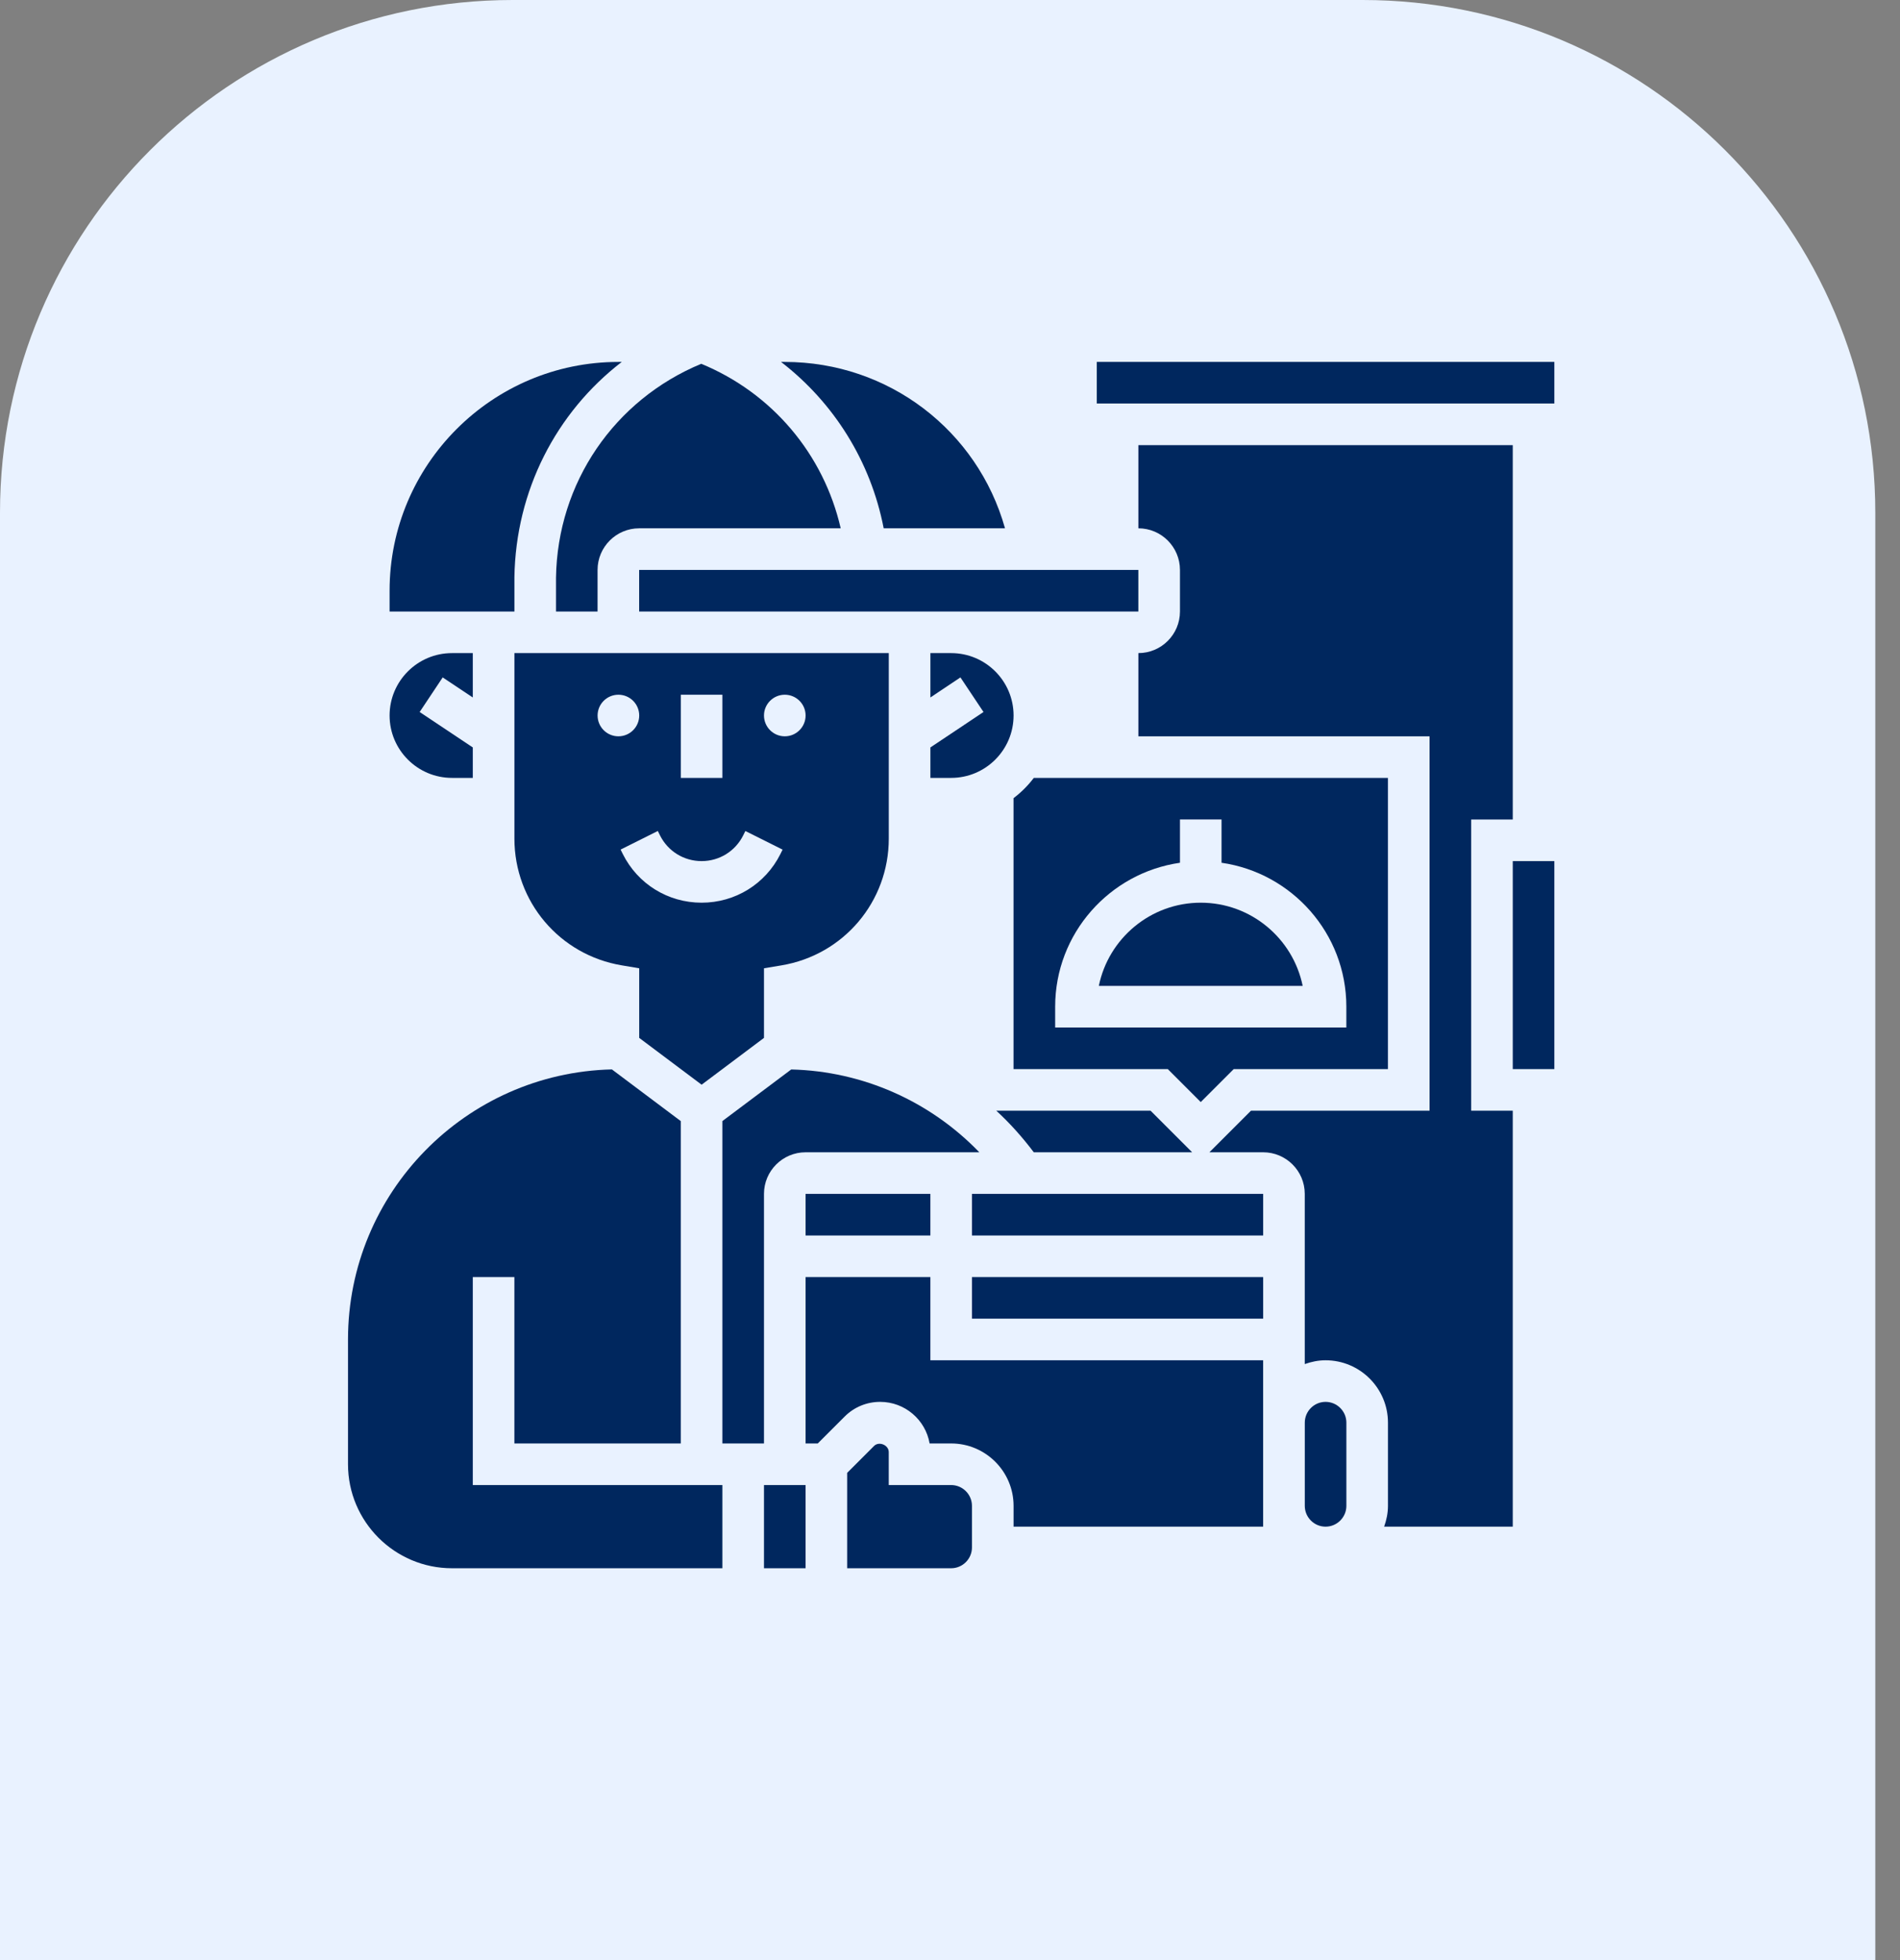 <svg width="63" height="65" viewBox="0 0 63 65" fill="none" xmlns="http://www.w3.org/2000/svg">
<rect x="0" y="0" width="63" height="65" fill="#808080" stroke="none"/>
<path d="M0 17C0 7.611 7.611 0 17 0H45.181C54.569 0 62.181 7.611 62.181 17V65H0V17Z" fill="#E9F2FF"/>
<g clip-path="url(#clip0_552_43)">
<path d="M40.908 35.449H46.021V25.794H34.279C34.087 26.048 33.861 26.273 33.607 26.466V35.449H38.721L39.814 36.543L40.908 35.449ZM34.987 34.07V33.38C34.987 30.953 36.789 28.944 39.125 28.608V27.173H40.504V28.608C42.84 28.944 44.642 30.953 44.642 33.38V34.07H34.987Z" fill="#00275E"/>
<path d="M14.987 25.794H15.677V24.784L13.915 23.609L14.679 22.462L15.677 23.127V21.656H14.987C13.846 21.656 12.918 22.584 12.918 23.725C12.918 24.866 13.846 25.794 14.987 25.794Z" fill="#00275E"/>
<path d="M18.436 20.277H19.814V18.898C19.814 18.137 20.433 17.518 21.194 17.518H27.876C27.312 15.062 25.605 13.033 23.252 12.063C20.367 13.259 18.484 16.01 18.436 19.153V20.277Z" fill="#00275E"/>
<path d="M17.057 19.142C17.101 16.27 18.438 13.678 20.616 12.001H20.504C16.321 12.001 12.918 15.404 12.918 19.587V20.277H17.057V19.142Z" fill="#00275E"/>
<path d="M33.035 36.829C33.488 37.246 33.902 37.709 34.278 38.208H39.529L38.15 36.829H33.035Z" fill="#00275E"/>
<path d="M29.301 17.518H33.324C32.415 14.277 29.464 12.001 26.022 12.001H25.898C27.649 13.351 28.872 15.297 29.301 17.518Z" fill="#00275E"/>
<path d="M23.264 35.967L25.332 34.415V32.107L25.908 32.011C27.973 31.667 29.47 29.898 29.47 27.806V21.656H17.057V27.806C17.057 29.898 18.555 31.666 20.619 32.01L21.195 32.107V34.415L23.264 35.967ZM26.022 23.036C26.403 23.036 26.712 23.345 26.712 23.725C26.712 24.106 26.403 24.415 26.022 24.415C25.642 24.415 25.332 24.106 25.332 23.725C25.332 23.345 25.642 23.036 26.022 23.036ZM22.574 23.036H23.953V25.794H22.574V23.036ZM19.815 23.725C19.815 23.345 20.124 23.036 20.505 23.036C20.886 23.036 21.195 23.345 21.195 23.725C21.195 24.106 20.886 24.415 20.505 24.415C20.124 24.415 19.815 24.106 19.815 23.725ZM20.65 28.317L20.578 28.171L21.812 27.554L21.884 27.7C22.147 28.226 22.675 28.553 23.264 28.553C23.852 28.553 24.38 28.226 24.643 27.7L24.715 27.555L25.949 28.172L25.877 28.318C25.379 29.314 24.377 29.932 23.264 29.932C22.15 29.932 21.148 29.314 20.65 28.317Z" fill="#00275E"/>
<path d="M33.608 23.725C33.608 22.584 32.68 21.656 31.539 21.656H30.85V23.127L31.846 22.462L32.611 23.609L30.85 24.784V25.794H31.539C32.68 25.794 33.608 24.866 33.608 23.725Z" fill="#00275E"/>
<path d="M39.814 29.932C38.149 29.932 36.755 31.119 36.435 32.691H43.194C42.873 31.119 41.48 29.932 39.814 29.932Z" fill="#00275E"/>
<path d="M21.193 18.898H37.745V20.277H21.193V18.898Z" fill="#00275E"/>
<path d="M43.953 46.484C43.573 46.484 43.264 46.794 43.264 47.173V49.932C43.264 50.312 43.573 50.622 43.953 50.622C44.333 50.622 44.643 50.312 44.643 49.932V47.173C44.643 46.794 44.333 46.484 43.953 46.484Z" fill="#00275E"/>
<path d="M32.228 39.587H41.884V40.967H32.228V39.587Z" fill="#00275E"/>
<path d="M48.781 27.174H50.16V14.76H37.746V17.518C38.507 17.518 39.125 18.137 39.125 18.898V20.277C39.125 21.038 38.507 21.656 37.746 21.656V24.415H47.401V36.829H41.48L40.101 38.208H41.884C42.645 38.208 43.263 38.827 43.263 39.587V45.231C43.48 45.154 43.71 45.105 43.953 45.105C45.094 45.105 46.022 46.033 46.022 47.174V49.932C46.022 50.175 45.972 50.405 45.895 50.622H50.16V36.829H48.781V27.174Z" fill="#00275E"/>
<path d="M36.367 12.001H51.54V13.38H36.367V12.001Z" fill="#00275E"/>
<path d="M32.228 42.346H41.884V43.725H32.228V42.346Z" fill="#00275E"/>
<path d="M15.677 42.346H17.056V47.863H22.573V37.174L20.289 35.46C15.445 35.576 11.539 39.544 11.539 44.415V48.553C11.539 50.454 13.086 52.001 14.987 52.001H23.953V49.242H15.677V42.346Z" fill="#00275E"/>
<path d="M50.16 28.553H51.539V35.449H50.16V28.553Z" fill="#00275E"/>
<path d="M25.332 49.242H26.711V52.001H25.332V49.242Z" fill="#00275E"/>
<path d="M26.711 39.587H30.849V40.967H26.711V39.587Z" fill="#00275E"/>
<path d="M25.332 39.587C25.332 38.827 25.951 38.208 26.712 38.208H32.472C30.843 36.518 28.609 35.519 26.235 35.462L23.953 37.173V47.863H25.332V39.587Z" fill="#00275E"/>
<path d="M30.849 42.346H26.711V47.863H27.115L28.007 46.971C28.321 46.657 28.739 46.484 29.184 46.484C30.005 46.484 30.689 47.08 30.824 47.863H31.538C32.679 47.863 33.608 48.791 33.608 49.932V50.622H41.883V45.104H30.849V42.346Z" fill="#00275E"/>
<path d="M31.538 49.242H29.469V48.148C29.469 47.915 29.146 47.782 28.982 47.946L28.09 48.838V52.001H31.538C31.918 52.001 32.228 51.691 32.228 51.311V49.932C32.228 49.552 31.918 49.242 31.538 49.242Z" fill="#00275E"/>
</g>
<defs>
<clipPath id="clip0_552_43">
<rect width="40" height="40" fill="white" transform="translate(11.539 12.001)"/>
</clipPath>
</defs>
</svg>
